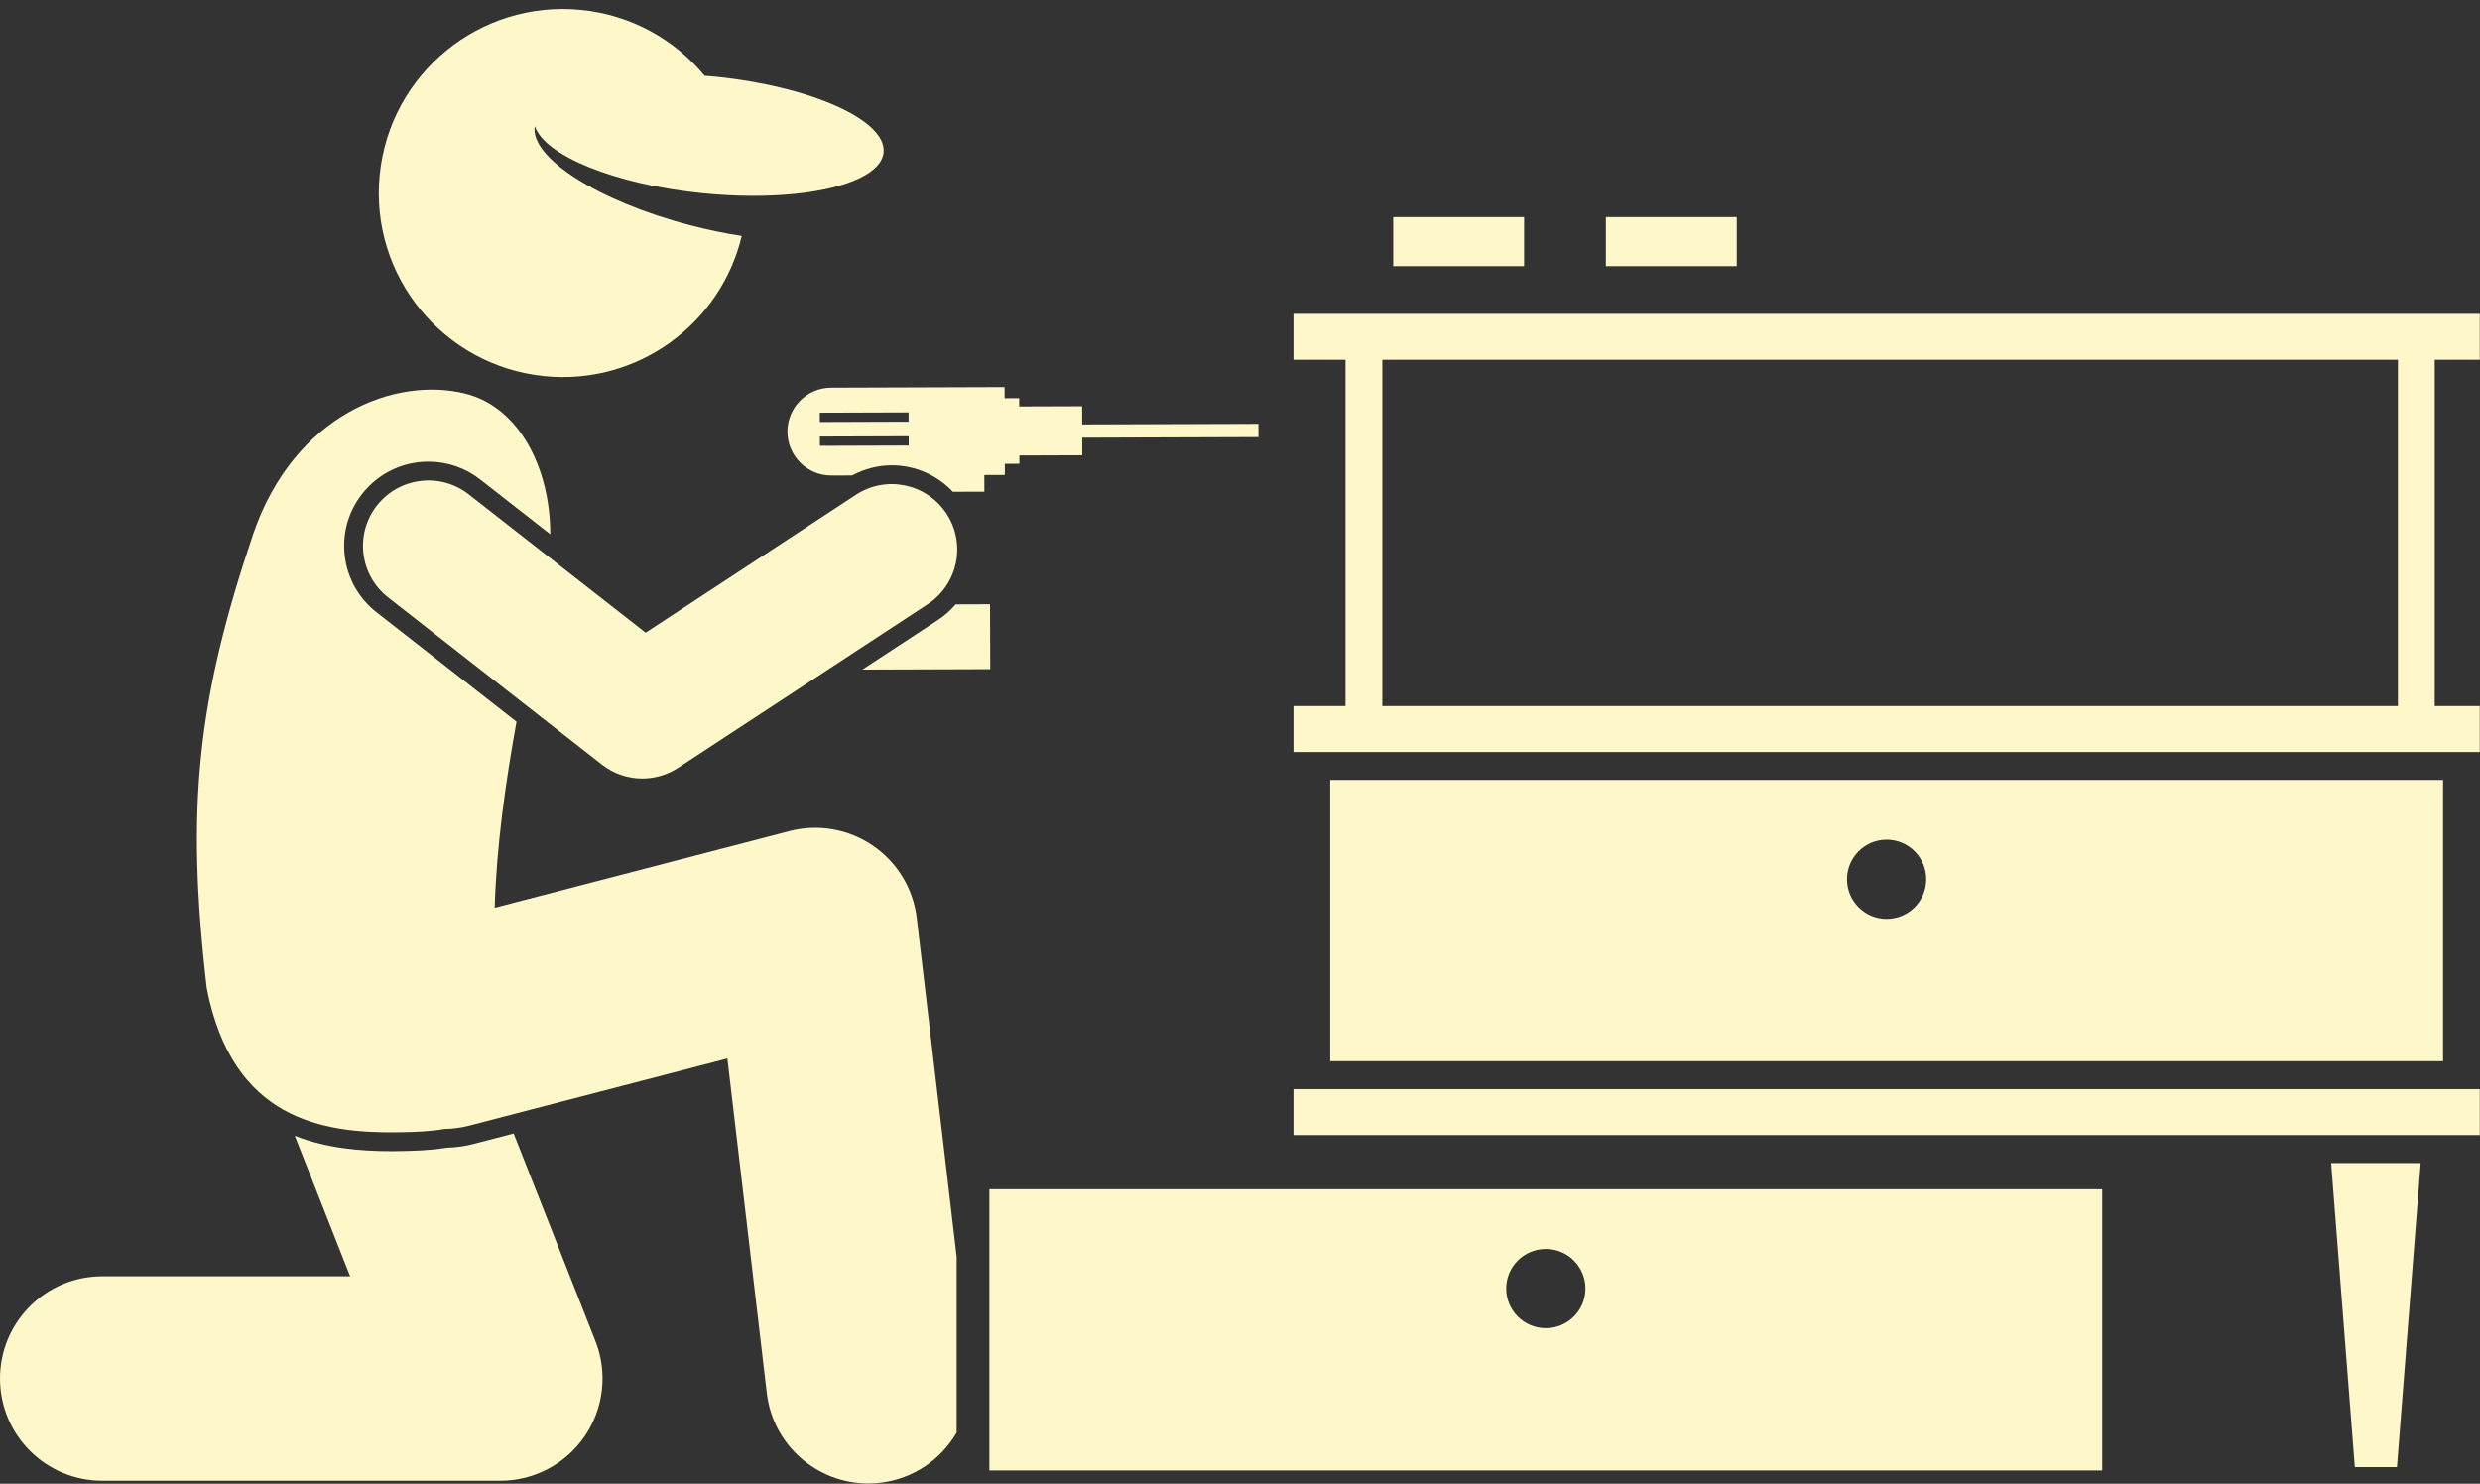 <?xml version="1.0" encoding="UTF-8" standalone="no"?><svg xmlns="http://www.w3.org/2000/svg" xmlns:xlink="http://www.w3.org/1999/xlink" fill="#fef7c9" height="181.4" preserveAspectRatio="xMidYMid meet" version="1" viewBox="0.0 -1.1 303.2 181.4" width="303.2" zoomAndPan="magnify"><rect x="0.0" y="-1.1" width="303.2" height="181.4" fill="#333333" stroke="none"/><g id="change1_1"><path d="M54.581,139.223c-1.836,0.317-3.94,0.387-5.947,0.412c-0.284,0.004-0.568,0.006-0.856,0.006 c-3.636,0-7.818-0.331-11.738-1.876l6.766,17.176H12.5c-6.903,0-12.5,5.597-12.5,12.5s5.597,12.5,12.5,12.5h48.666 c4.136,0,8.005-2.046,10.333-5.465s2.813-7.769,1.297-11.617L62.8,137.487l-4.909,1.276 C56.839,139.038,55.727,139.192,54.581,139.223z" fill="inherit"/><path d="M112.079,111.144c-0.423-3.589-2.378-6.818-5.361-8.857c-2.982-2.038-6.701-2.688-10.199-1.777l-36.038,9.372 c0.227-7.668,1.354-15.476,2.669-22.741L46.033,73.755c-2.167-1.694-3.545-4.132-3.879-6.862s0.415-5.429,2.11-7.596 c1.965-2.514,4.924-3.956,8.119-3.956c2.317,0,4.51,0.757,6.339,2.188l8.552,6.687c0.01-7.964-3.734-15.534-10.37-17.188 c-8.537-2.129-20.912,2.508-25.947,17.15c-6.805,20.174-8.268,33.304-5.682,55.52c3.129,16.102,14.164,17.754,23.328,17.637 c2.212-0.028,4.125-0.109,5.748-0.408c0.979-0.015,1.97-0.132,2.96-0.39l31.617-8.223l4.822,40.922 c0.749,6.359,6.148,11.038,12.398,11.038c0.488,0,0.981-0.028,1.479-0.087c4.058-0.478,7.42-2.857,9.33-6.135v-21.498 L112.079,111.144z" fill="inherit"/><path d="M158.135 132.063H303.176V137.678H158.135z" fill="inherit"/><path d="M293.049 178.272L295.947 141.094 285 141.094 287.897 178.272z" fill="inherit"/><path d="M162.626,94.26v34.386h136.059V94.26H162.626z M230.653,111.242c-2.674,0-4.842-2.166-4.842-4.842 c0-2.673,2.168-4.841,4.842-4.841c2.676,0,4.844,2.168,4.844,4.841C235.497,109.077,233.329,111.242,230.653,111.242z" fill="inherit"/><path d="M303.176,42.885v-5.615H158.135v5.615h6.363v42.346h-6.363v5.613h145.041v-5.613h-5.511V42.885H303.176z M293.165,85.231 H168.998V42.885h124.167V85.231z" fill="inherit"/><path d="M120.959,144.301v34.387h136.059v-34.387H120.959z M188.986,151.6c2.676,0,4.844,2.168,4.844,4.841 c0,2.675-2.168,4.842-4.844,4.842c-2.674,0-4.842-2.167-4.842-4.842C184.145,153.768,186.313,151.6,188.986,151.6z" fill="inherit"/><path d="M170.331 25.441H186.331V31.441H170.331z" fill="inherit"/><path d="M196.331 25.441H212.331V31.441H196.331z" fill="inherit"/><path d="M116.495,59.023l3.851-0.013l-0.007-2.037l2.511-0.009l-0.004-1.358l1.782-0.006l-0.004-1.012l7.694-0.026l-0.006-2.15 l21.544-0.072l-0.006-1.62l-21.543,0.071l-0.007-2.224l-7.694,0.026l-0.003-1.012l-1.783,0.006l-0.004-1.359l-21.196,0.07 c-2.966,0.009-5.361,2.421-5.352,5.386c0.01,2.965,2.422,5.36,5.387,5.35l2.527-0.008c1.49-0.798,3.138-1.239,4.836-1.239 C111.887,55.787,114.567,56.98,116.495,59.023z M100.228,49.358l10.851-0.036l0.004,1.134l-10.852,0.037L100.228,49.358z M100.242,53.406l-0.005-1.133l10.853-0.036l0.004,1.134L100.242,53.406z" fill="inherit"/><path d="M114.671,74.702l-9.247,6.063l15.641-0.052l-0.026-7.937l-4.204,0.014C116.219,73.509,115.501,74.158,114.671,74.702z" fill="inherit"/><path d="M57.306,59.34c-3.48-2.723-8.509-2.106-11.229,1.374c-2.722,3.48-2.106,8.508,1.374,11.229l26.146,20.445 c1.442,1.128,3.183,1.698,4.929,1.698c1.522,0,3.05-0.434,4.386-1.31l30.5-20c3.695-2.423,4.726-7.383,2.304-11.077 c-2.424-3.695-7.382-4.726-11.077-2.304L78.934,76.252L57.306,59.34z" fill="inherit"/><path d="M108.024,17.543c0.395-3.939-8.863-8.093-20.678-9.279c-0.404-0.041-0.8-0.067-1.199-0.1 c-3.642-4.405-8.952-7.434-15.09-8.05C58.693-1.127,47.663,7.891,46.423,20.255C45.182,32.621,54.2,43.648,66.563,44.889 c11.342,1.138,21.552-6.356,24.123-17.146c-2.008-0.305-4.116-0.736-6.272-1.297c-11.284-2.932-19.669-8.31-19.029-12.131 c1.171,3.595,9.779,7.131,20.53,8.21c8.113,0.814,15.322,0.017,19.171-1.838C106.842,19.842,107.9,18.776,108.024,17.543z" fill="inherit"/></g></svg>